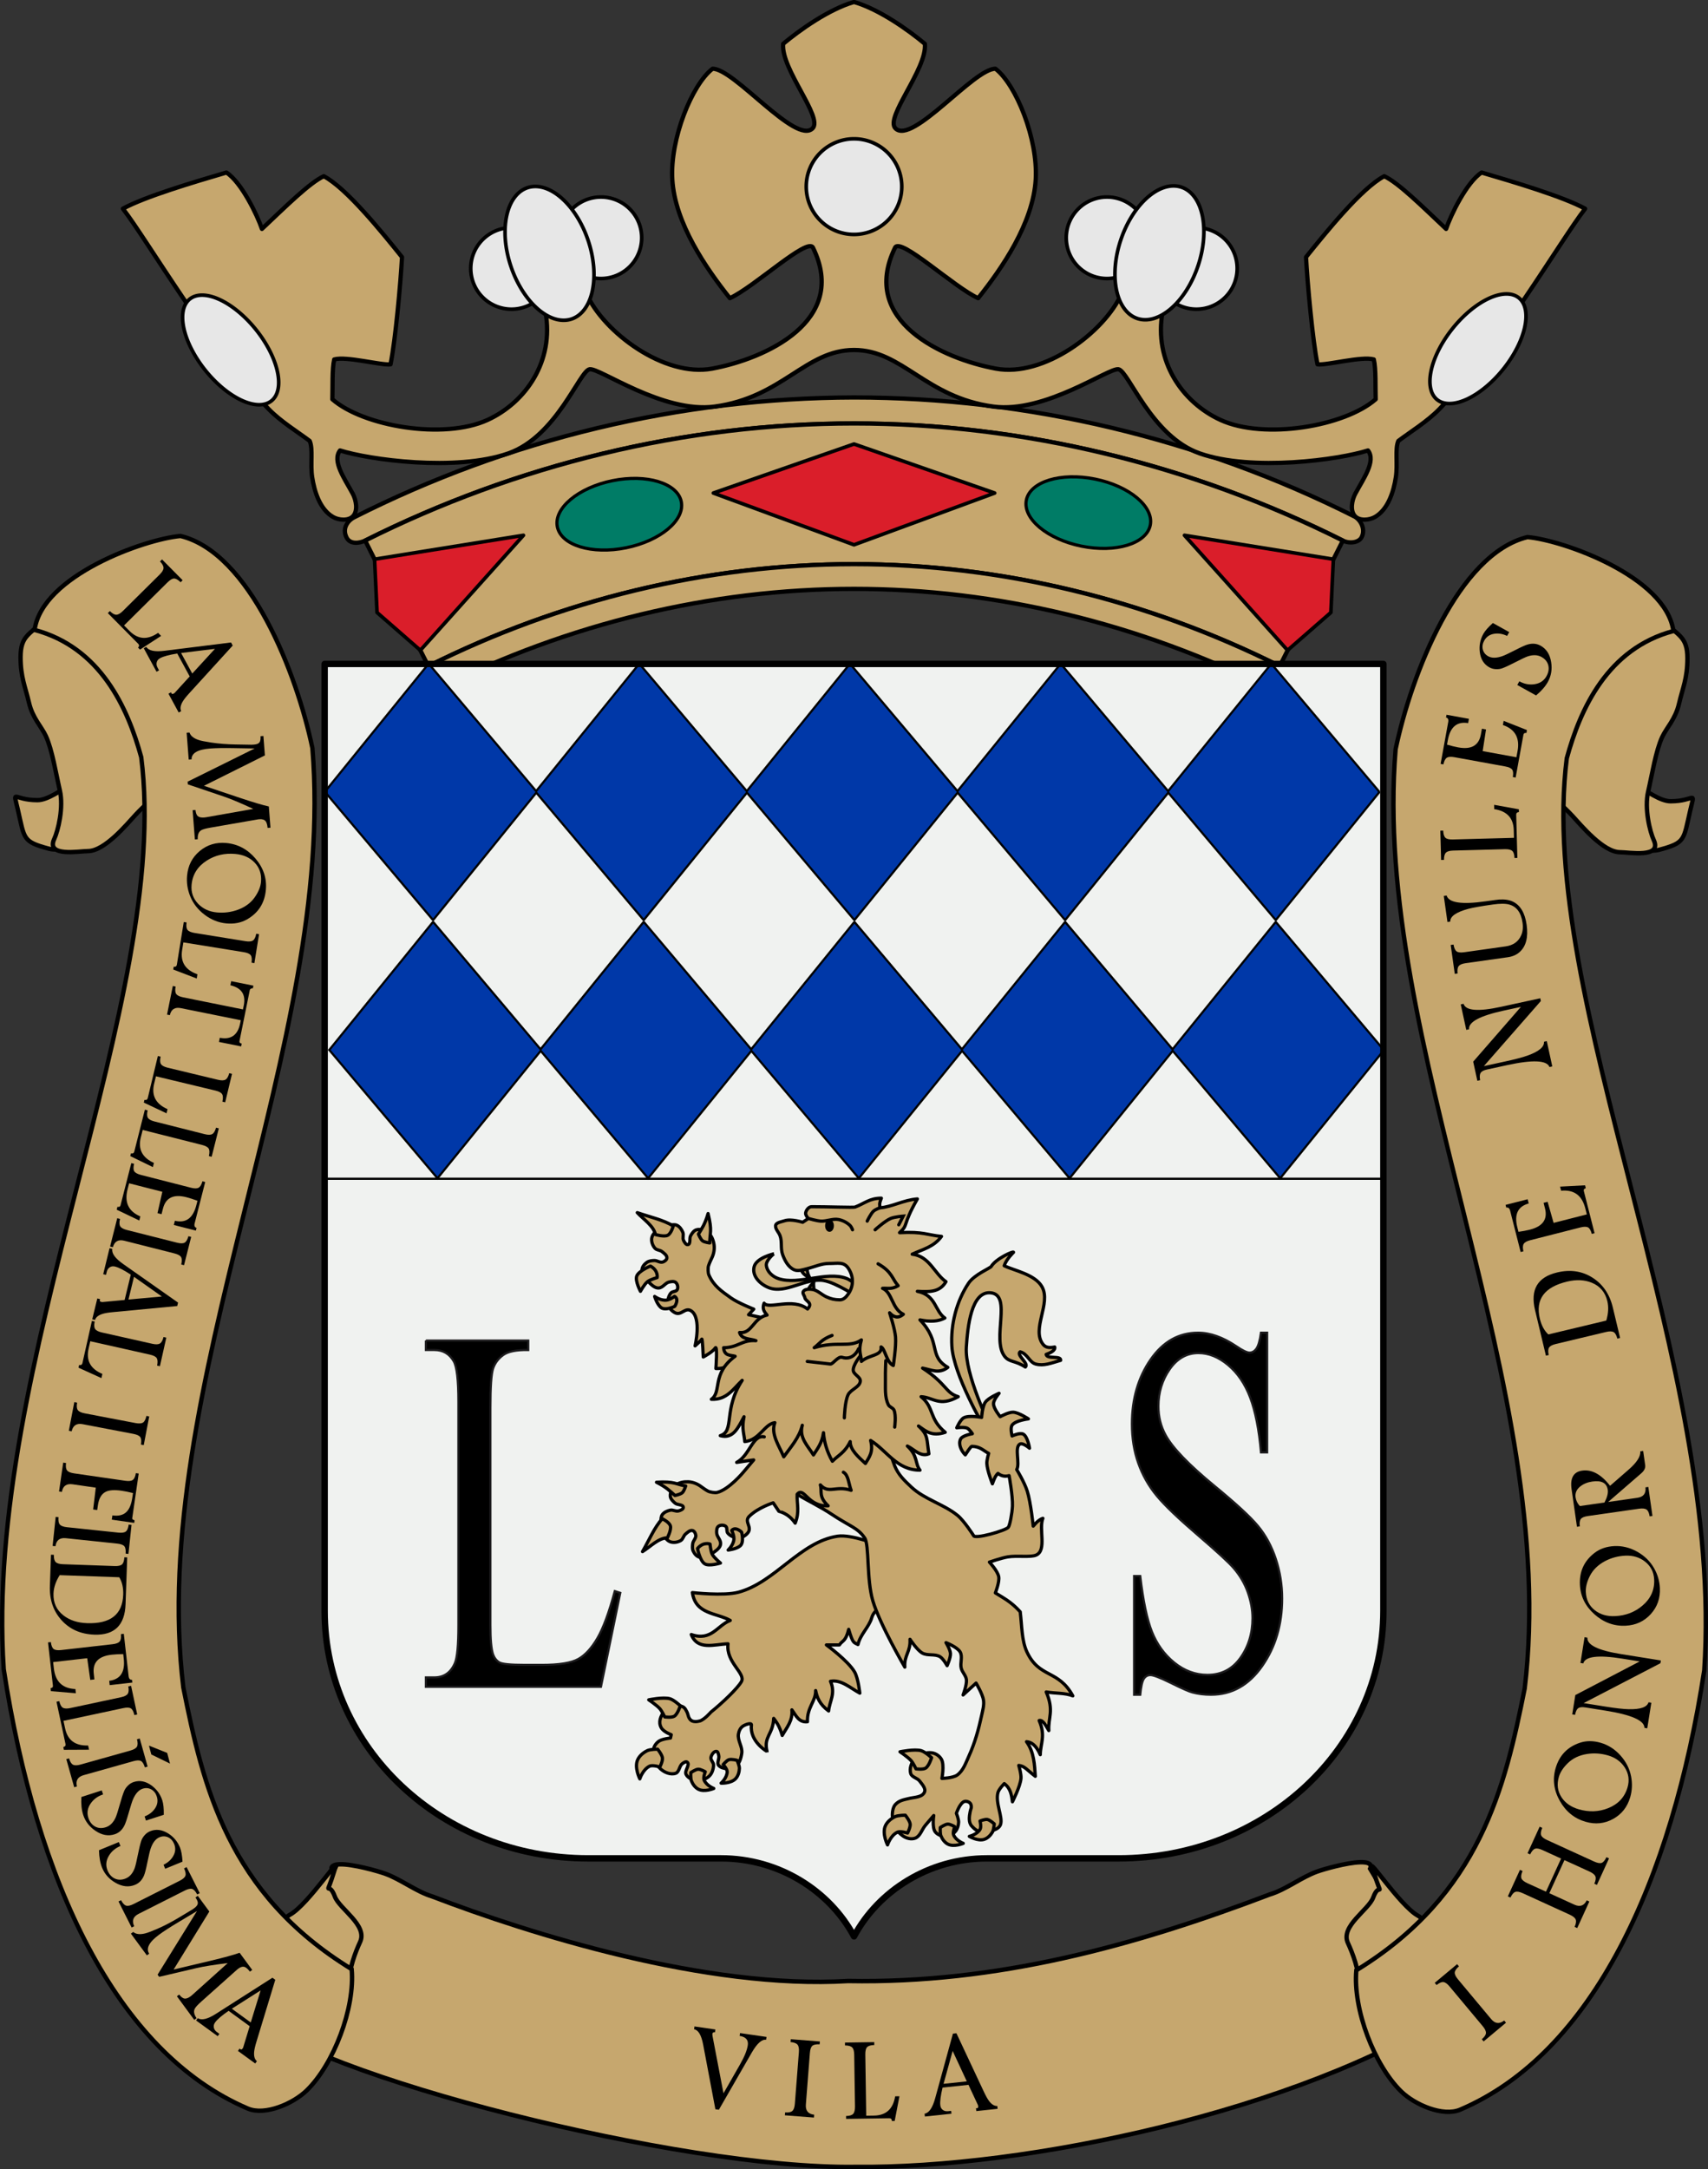 <?xml version="1.0" encoding="UTF-8"?>
<!-- Created with Inkscape (http://www.inkscape.org/) -->
<svg width="801.79" height="1017.7" version="1.0" xmlns="http://www.w3.org/2000/svg" xmlns:cc="http://creativecommons.org/ns#" xmlns:dc="http://purl.org/dc/elements/1.1/" xmlns:rdf="http://www.w3.org/1999/02/22-rdf-syntax-ns#" xmlns:xlink="http://www.w3.org/1999/xlink">
 <rect width="100%" height="100%" fill="#333333" stroke="none"/>
 <g transform="translate(127.46 -131)">
  <path d="m511 1004.7c-6.396 0.199-17.095 3.269-20.291 4.429-7.343 2.663-14.546 8.402-21.982 10.65-63.911 24.305-128.42 41.915-198.06 40.65-66.478 4.029-149.68-22.235-195.23-39.674-7.437-2.248-14.67-7.987-22.013-10.65-3.41-1.237-15.336-4.647-21.49-4.429-2.798 0.099-4.441 0.937-3.505 3.058l-39.66 66.59c29.811 29.52 203.63 73.469 285.15 72.33 80.27 0.905 208.3-26.136 281.45-73.305l-39.63-66.59c0.936-2.121-0.707-2.959-3.505-3.058-0.385-0.013-0.803-0.013-1.23 0z" style="fill-rule:evenodd;fill:#c6a76e;stroke-width:2.094px;stroke:#000"/>
  <path d="m629.12 498.4c2.326-10.04 18.072 8.53 27.662 8.53 11.455 0 11.513-5.63 9.221 4.265-3.245 14.009-2.194 15.163-14.49 18.481-9.054 2.443-15.112-7.03-17.124-11.373-3.021-6.52-9.852-7.537-5.269-19.902z" style="fill-rule:evenodd;fill:#c6a76e;stroke-width:2.049px;stroke:#000"/>
  <path d="m634.38 410c5.814 2.267 14.242 6.841 19.759 12.794 6.085 6.567 10.538 6.785 10.538 17.059 0 9.393-2.253 13.993-3.952 21.324-1.681 7.255-5.841 11.187-7.904 15.638-3.007 6.491-4.713 17.504-6.586 25.589-1.851 7.991 0.837 18.865 2.635 22.746 3.975 8.579-11.664 5.686-15.807 5.686-7.896 0-18.247-12.584-22.393-17.059-9.483-10.234-15.807-11.155-15.807-27.01 0-20.814 9.162-31.024 13.172-48.334 3.7-15.971 13.418-33.082 26.345-28.432z" style="fill-rule:evenodd;fill:#c6a76e;stroke-width:2.049px;stroke:#000"/>
  <path d="m517.15 1008.5c-4.307-9.295 12.463 16.676 21.076 21.324 7.359 3.971 17.124 32.24 17.124 41.226 0 18.135 9.602 14.721-7.904 24.167-16.766 9.047-22.16 9.16-27.662-5.686-3.784-10.21-9.221-15.151-9.221-27.01 0-7.244-3.062-15.138-5.269-19.902-3.656-7.89 9.678-15.449 11.855-21.324 3.189-8.604 4.804 2.76 0-12.794z" style="fill-rule:evenodd;fill:#c6a76e;stroke-width:2.049px;stroke:#000"/>
  <path d="m658.09 427.06c-3.549-25.533-51.741-42.62-68.497-44.07-32.509 7.881-54.575 64.436-61.91 99.512-11.46 137.48 77.532 300.1 60.593 440.69-9.238 46.136-20.825 96.599-79.035 132.21-1.636 18.288 8.438 44.552 21.076 56.864 6.407 6.241 19.634 11.95 27.662 8.53 62.154-26.484 99.377-106.87 114.6-206.13 9.531-143.37-78.904-314.53-64.545-427.9 6.337-23.167 19.127-51.456 50.055-59.707z" style="fill-rule:evenodd;fill:#c6a76e;stroke-width:2.049px;stroke:#000"/>
  <g transform="translate(0,-2)" aria-label="VILA">
   <path d="m232.18 1090q-3.024-0.412-6.731 6.007l-15.452 26.831-1.634-0.238-5.755-30.402q-1.268-6.635-4.252-7.126l0.194-1.33 9.807 1.429-0.194 1.33q-1.084-0.13-1.197 0.646-0.065 0.443 0.111 1.374l5.093 26.599 7.702-13.447q3.187-5.561 3.707-9.135 0.533-3.657-3.836-4.35l0.194-1.33 12.438 1.812z"/>
   <path d="m254.63 1126.5-13.648-1.065 0.105-1.34q2.486 0.166 3.425-0.716 0.967-0.879 1.163-3.391l1.886-24.17q0.196-2.512-0.625-3.503-0.793-0.989-3.273-1.238l0.105-1.34 13.648 1.065-0.105 1.34q-2.516-0.14-3.453 0.713-0.937 0.854-1.133 3.365l-1.886 24.17q-0.335 4.298 3.896 4.769z"/>
   <path d="m294.77 1116.5-2.235 11.596-1.316 0.02q-0.048-1.315-1.223-1.298l-20.266 0.302-0.02-1.344q2.491-0.065 3.344-1.03 0.882-0.965 0.844-3.484l-0.361-24.213q-0.037-2.519-0.947-3.43-0.882-0.939-3.374-0.958l-0.02-1.344 13.744-0.205 0.02 1.344q-2.546 0.094-3.4 1.031-0.854 0.909-0.816 3.484l0.427 28.663 3.639-0.054q8.482-0.126 9.944-9.052z"/>
   <path d="m340.84 1122.4-9.994 1.059-0.142-1.336 0.64-0.068q0.473-0.05 0.376-0.969-0.029-0.278-0.176-0.601l-4.367-9.334-12.166 1.289q-1.349 5.604-1.068 8.249 0.153 1.448 1.164 2.213 1.01 0.766 2.458 0.612l1.476-0.156 0.142 1.336-12.472 1.322-0.142-1.336q3.128-0.5 4.974-7.255l8.331-30.301 1.643-0.174 12.87 27.407q1.349 2.897 2.399 4.306 1.901 2.529 3.914 2.4zm-14.456-12.882-6.636-14.273-4.277 15.43z"/>
  </g>
  <g aria-label="I HONOR DE NULES">
   <path d="m579.51 1080-10.505 8.777-0.862-1.031q1.894-1.619 1.95-2.906 0.077-1.305-1.538-3.238l-15.545-18.604q-1.615-1.933-2.895-2.068-1.258-0.152-3.206 1.402l-0.862-1.031 10.505-8.777 0.862 1.031q-1.898 1.659-1.971 2.924-0.074 1.265 1.542 3.199l15.545 18.604q2.764 3.308 6.119 0.687z"/>
   <path d="m627.87 1002.9-5.688 12.452-1.222-0.558q0.998-2.252 0.505-3.463-0.519-1.222-2.785-2.257l-11.739-5.363-7.096 15.533 11.739 5.362q3.947 1.803 5.817-2.021l1.222 0.558-5.688 12.452-1.222-0.558q1.01-2.278 0.505-3.463-0.494-1.21-2.785-2.257l-22.051-10.074q-2.292-1.047-3.504-0.616-1.201 0.406-2.287 2.648l-1.222-0.558 5.688-12.452 1.222 0.558q-0.984 2.289-0.516 3.488 0.48 1.173 2.771 2.22l8.734 3.99 7.096-15.533-8.734-3.99q-2.292-1.047-3.504-0.616-1.201 0.406-2.287 2.648l-1.222-0.558 5.688-12.452 1.222 0.558q-0.984 2.289-0.516 3.488 0.48 1.173 2.771 2.22l22.051 10.074q2.317 1.059 3.544 0.665 1.212-0.431 2.273-2.686z"/>
   <path d="m623.97 948.67q5.323 1.545 9.289 5.96 3.939 4.408 4.977 9.869 0.948 4.968-0.425 9.7-1.997 6.883-8.033 10.203-6.036 3.321-12.918 1.323-7.851-2.278-12.088-9.775-4.256-7.532-1.986-15.355 2.614-9.007 11.393-11.939 4.521-1.516 9.79 0.014zm3.413 5.917q-4.947-1.436-9.895-0.656-5.414 0.877-8.889 4.212-3.32 3.205-4.288 6.539-1.537 5.296 1.272 9.58 2.675 4.041 8.079 5.609 7.178 2.083 13.73-0.505 7.145-2.824 9.173-9.814 1.459-5.028-1.361-9.373-2.713-4.11-7.822-5.593z"/>
   <path d="m617.71 899.34q-0.338 5.134 15.806 7.713l18.688 2.985-0.208 1.299-36.044 18.708 10.284 1.643q7.16 1.144 10.833 1.22 8.332 0.197 9.335-3.243l1.327 0.212-1.917 11.998-1.327-0.212q0.03-5.155-18.243-8.074l-9.537-1.524q-2.322-0.371-3.325 0.404-1.026 0.743-1.457 3.084l-1.327-0.212 1.448-9.067 30.219-15.783-8.21-1.312q-16.946-2.707-18.275 2.24l-1.327-0.212 1.93-12.081z"/>
   <path d="m630.38 856.38q5.537-0.263 10.719 2.631 5.154 2.894 7.905 7.725 2.506 4.393 2.74 9.315 0.34 7.159-4.295 12.255t-11.794 5.436q-8.165 0.387-14.602-5.333-6.466-5.747-6.852-13.884-0.444-9.368 6.912-14.986 3.786-2.898 9.267-3.158zm5.146 4.492q-5.145 0.244-9.575 2.584-4.838 2.584-7.045 6.864-2.103 4.107-1.939 7.575 0.261 5.509 4.306 8.652 3.84 2.957 9.46 2.69 7.466-0.354 12.827-4.924 5.845-4.986 5.5-12.256-0.248-5.229-4.323-8.427-3.898-3.01-9.211-2.758z"/>
   <path d="m643.89 811.73 0.952 6.651q0.29 2.023-1.875 3.888l-15.499 13.418 13.718-1.964q4.268-0.611 3.795-4.899l1.33-0.19 1.948 13.607-1.33 0.19q-0.381-2.462-1.446-3.187-1.069-0.752-3.563-0.395l-23.999 3.436q-2.494 0.357-3.282 1.375-0.791 0.99-0.494 3.464l-1.33 0.19-2.524-17.625q-1.123-7.843 4.974-8.716 6.79-0.972 13.095 7.118l8.676-7.549q5.834-5.077 5.524-8.625zm-23.876 14.363q-3.298 0.472-5.562 2.239-2.723 2.115-2.283 5.191 0.325 2.272 1.997 4.069l11.556-1.655q1.891-3.58 1.558-5.907-0.698-4.877-7.266-3.937z"/>
   <path d="m603.45 728.01q9.339-2.232 16.672 2.434 7.299 4.645 9.537 14.012l3.41 14.267-1.307 0.312q-0.606-2.417-1.734-3.04-1.134-0.65-3.584-0.064l-23.579 5.636q-2.45 0.586-3.141 1.672-0.697 1.059-0.172 3.495l-1.307 0.312-5.115-21.401q-3.43-14.349 10.32-17.636zm4.763 4.273q-16.064 3.84-12.823 17.399 1.139 4.765 3.984 7.395l27.201-6.502q1.491-4.962 0.502-9.1-1.497-6.262-7.244-8.631-5.111-2.117-11.619-0.562z"/>
   <path d="m604.88 687.73 11.744-0.622 0.346 1.356q-1.187 0.331-0.931 1.335l5.037 19.777-1.302 0.332q-0.649-2.435-1.758-3.048-1.137-0.606-3.605 0.023l-23.466 5.977q-2.442 0.622-3.116 1.718-0.708 1.076-0.147 3.504l-1.302 0.332-4.934-19.37q-0.449-1.763-1.819-1.472l-0.325-1.275 10.363-2.64 0.504 1.98q-7.677 2.071-5.341 11.24l0.525 2.062q3.04-0.428 5.373-1.022 9.034-2.301 7.092-9.924l-0.677-2.659 1.899-0.484 2.807 9.887 15.599-3.973-0.732-2.876q-2.322-9.115-11.342-8.233z"/>
   <path d="m559.57 601.95q1.554 4.905 17.529 1.428l18.492-4.024 0.28 1.286-26.758 30.548 10.176-2.214q7.085-1.542 10.534-2.808 7.832-2.85 7.513-6.42l1.313-0.286 2.583 11.872-1.313 0.286q-1.849-4.812-19.931-0.877l-9.437 2.054q-2.298 0.5-2.949 1.587-0.685 1.066-0.234 3.403l-1.313 0.286-1.952-8.972 22.398-25.703-8.124 1.768q-16.768 3.649-16.205 8.741l-1.313 0.286-2.601-11.954z"/>
   <path d="m551.63 551.16q1.507 5.074 18.056 2.742 5.988-0.844 6.605-0.875 3.924-0.242 6.444 0.986 5.277 2.536 6.449 10.852 1.235 8.76-3.258 12.786-2.153 1.972-5.646 2.464l-19.682 2.774q-2.495 0.352-3.285 1.368-0.821 0.992-0.529 3.467l-1.331 0.188-1.911-13.555 1.331-0.188q0.403 2.459 1.471 3.214 1.036 0.73 3.531 0.379l19.46-2.743q5.322-0.75 7.274-5.153 1.145-2.508 0.66-5.945-1-7.096-6.295-8.555-2.616-0.706-7.605-2e-3 -8.15 1.149-11.422 2.006-8.774 2.339-8.595 6.018l-1.331 0.188-1.723-12.225z"/>
   <path d="m573.92 508.6 11.622 2.098 0.035 1.315q-1.315 0.063-1.283 1.238l0.542 20.261-1.343 0.036q-0.095-2.49-1.069-3.332-0.975-0.87-3.494-0.803l-24.207 0.648q-2.519 0.067-3.418 0.988-0.928 0.893-0.918 3.385l-1.343 0.036-0.368-13.741 1.343-0.036q0.124 2.545 1.071 3.388 0.919 0.844 3.493 0.775l28.656-0.767-0.097-3.638q-0.227-8.479-9.169-9.836z"/>
   <path d="m578.4 469.2 10.937 4.322-0.25 1.377q-1.217-0.193-1.402 0.826l-3.651 20.079-1.322-0.24q0.423-2.484-0.33-3.503-0.781-1.024-3.288-1.48l-23.825-4.332q-2.479-0.451-3.548 0.265-1.092 0.684-1.593 3.125l-1.322-0.24 3.576-19.666q0.326-1.79-1.042-2.096l0.235-1.294 10.522 1.913-0.366 2.011q-7.842-1.312-9.535 7.997l-0.381 2.093q2.942 0.876 5.311 1.307 9.172 1.668 10.579-6.072l0.491-2.699 1.928 0.351-1.563 10.158 15.837 2.88 0.531-2.92q1.683-9.255-6.886-12.207z"/>
   <path d="m595.74 433.93q4.111 2.285 4.962 7.724 0.806 5.061-1.548 9.293-1.782 3.205-5.541 6.336l-8.808-4.897 0.966-1.737q3.376 1.877 6.982 1.384 3.946-0.529 5.769-3.807 1.442-2.594 0.837-5.076-0.63-2.496-3.199-3.925-2.667-1.483-6.365-0.304-1.488 0.486-6.027 2.831-3.821 1.975-5.961 2.771-1.452 0.538-3.239 0.409-1.55-0.093-2.896-0.841-3.841-2.136-4.473-7.164-0.553-4.536 1.664-8.524 1.211-2.178 4.472-5.105l7.683 4.272-0.993 1.786q-3.007-1.448-5.933-1.024-3.266 0.458-4.817 3.248-1.129 2.031-0.668 4.081 0.521 2.116 2.528 3.231 2.496 1.388 6.618-0.036 1.539-0.522 6.244-2.934 4.128-2.125 5.752-2.567 3.299-0.921 5.99 0.576z"/>
  </g>
  <g transform="translate(-127.46 131)">
   <g transform="translate(127.46 -131)">
    <path d="m-82.241 497.88c-2.326-10.04-18.072 8.53-27.662 8.53-11.455 0-11.513-5.63-9.221 4.265 3.245 14.009 2.194 15.163 14.49 18.481 9.054 2.443 15.112-7.03 17.124-11.373 3.021-6.52 9.852-7.537 5.269-19.902z" style="fill-rule:evenodd;fill:#c6a76e;stroke-width:2.049px;stroke:#000"/>
    <path d="m-87.51 409.48c-5.814 2.267-14.242 6.841-19.759 12.794-6.085 6.567-10.538 6.785-10.538 17.059 0 9.393 2.253 13.993 3.952 21.324 1.681 7.255 5.842 11.187 7.903 15.638 3.007 6.491 4.713 17.504 6.586 25.589 1.851 7.991-0.837 18.865-2.635 22.746-3.975 8.579 11.664 5.686 15.807 5.686 7.896 0 18.247-12.584 22.393-17.059 9.483-10.234 15.807-11.155 15.807-27.01 0-20.814-9.162-31.024-13.172-48.334-3.7-15.971-13.418-33.082-26.345-28.432z" style="fill-rule:evenodd;fill:#c6a76e;stroke-width:2.049px;stroke:#000"/>
    <path d="m29.725 1008c4.307-9.295-12.463 16.676-21.076 21.324-7.359 3.971-17.124 32.24-17.124 41.226 0 18.135-9.602 14.721 7.903 24.167 16.766 9.047 22.16 9.16 27.662-5.686 3.784-10.21 9.221-15.151 9.221-27.01 0-7.244 3.062-15.138 5.269-19.902 3.656-7.89-9.678-15.449-11.855-21.324-3.189-8.604-4.804 2.76 0-12.794z" style="fill-rule:evenodd;fill:#c6a76e;stroke-width:2.049px;stroke:#000"/>
    <path d="m-111.22 426.54c3.549-25.533 51.741-42.62 68.497-44.07 32.509 7.881 54.575 64.436 61.91 99.512 11.46 137.48-77.532 300.1-60.593 440.69 9.238 46.136 20.825 96.599 79.035 132.21 1.636 18.288-8.438 44.552-21.076 56.864-6.407 6.241-19.635 11.95-27.662 8.53-62.154-26.484-99.377-106.87-114.6-206.13-9.531-143.37 78.904-314.53 64.545-427.9-6.337-23.167-19.127-51.456-50.055-59.707z" style="fill-rule:evenodd;fill:#c6a76e;stroke-width:2.049px;stroke:#000"/>
   </g>
   <path d="m119.81 968.13-8.128-5.911 0.79-1.087 0.521 0.379q0.385 0.28 0.928-0.467 0.165-0.226 0.272-0.564l3.013-9.855-9.894-7.195q-4.756 3.256-6.32 5.407-0.856 1.177-0.619 2.423t1.414 2.101l1.2 0.873-0.79 1.087-10.143-7.376 0.79-1.087q2.657 1.725 8.554-2.053l26.488-16.91 1.336 0.971-8.811 28.968q-0.94 3.054-1.105 4.804-0.284 3.151 1.297 4.404zm-2.099-19.248 4.638-15.042-13.514 8.588z"/>
   <path d="m75.634 298.35-9.909 6.425-0.926-0.935q0.915-0.946 0.088-1.781l-14.262-14.401 0.955-0.946q1.773 1.751 3.06 1.698 1.307-0.033 3.097-1.806l17.206-17.04q1.79-1.773 1.816-3.059 0.066-1.286-1.648-3.096l0.955-0.946 9.672 9.767-0.955 0.946q-1.832-1.771-3.099-1.737-1.247 0.014-3.077 1.826l-20.368 20.172 2.561 2.586q5.969 6.027 13.417 0.896z"/>
   <path d="m83.881 334.29-4.801-8.829 1.181-0.642 0.308 0.566q0.227 0.418 1.039-0.023 0.246-0.134 0.488-0.393l6.954-7.606-5.845-10.747q-5.694 0.898-8.03 2.168-1.279 0.695-1.6 1.922t0.374 2.505l0.709 1.303-1.181 0.642-5.992-11.018 1.181-0.642q1.659 2.699 8.606 1.821l31.184-3.893 0.789 1.451-20.4 22.375q-2.161 2.354-3.061 3.864-1.61 2.724-0.721 4.535zm6.373-18.284 10.649-11.591-15.892 1.951z"/>
   <path d="m91.48 393.85-1.06-13.733 1.34-0.103q0.224 2.173 1.124 2.918 0.902 0.773 3.051 0.607 0.391-0.03 0.945-0.129l22.022-3.89q-8.854-4.118-13.784-5.787l-16.953-5.739-0.097-1.256 31.481-15.571-10.094-0.175q-6.832-0.118-10.796 0.188-8.82 0.681-8.731 5.11l-1.34 0.103-0.974-12.616 1.34-0.103q0.744 2.357 4.372 3.537 1.557 0.526 5.875 1.175 5.312 0.797 11.356 0.892l7.478 0.125q0.309 4e-3 1.147-0.06 2.01-0.155 2.641-1.074 0.584-0.803 0.48-2.873l1.34-0.103 0.705 9.127-28.606 14.254 16.747 5.614q9.482 3.171 13.708 4.08l0.769 9.964-1.34 0.103q-0.23-2.256-0.916-3.13-0.872-1.112-2.993-0.948-0.335 0.026-0.64 0.077l-22.11 3.841q-3.603 0.615-4.616 1.311-1.683 1.113-1.532 4.162z"/>
   <path d="m106.29 433.24q-5.521-0.498-10.257-4.074-4.709-3.573-6.773-8.735-1.881-4.695-1.438-9.602 0.644-7.138 5.934-11.551 5.289-4.413 12.427-3.769 8.141 0.735 13.734 7.283 5.618 6.579 4.886 14.692-0.843 9.34-8.9 13.897-4.147 2.352-9.612 1.859zm-4.482-5.155q5.13 0.463 9.838-1.248 5.146-1.897 7.919-5.834 2.646-3.781 2.958-7.238 0.496-5.493-3.08-9.16-3.398-3.455-9.003-3.961-7.444-0.672-13.38 3.121-6.473 4.138-7.128 11.387-0.471 5.214 3.128 8.94 3.449 3.516 8.747 3.994z"/>
   <path d="m92.356 459.09-11.029-4.223 0.21-1.299q1.303 0.182 1.491-0.978l3.237-20.008 1.327 0.215q-0.37 2.464 0.431 3.473 0.797 1.036 3.284 1.439l23.905 3.867q2.487 0.402 3.542-0.334 1.078-0.705 1.531-3.155l1.327 0.215-2.195 13.569-1.327-0.215q0.352-2.524-0.422-3.528-0.746-1-3.288-1.411l-28.299-4.578-0.581 3.593q-1.355 8.374 7.178 11.371z"/>
   <path d="m102.78 488.85 0.393-1.948q7.892 1.508 9.56-6.752l0.299-1.482-28.099-5.674q-4.253-0.859-5.205 3.29l-1.317-0.266 2.71-13.419 1.317 0.266q-0.466 2.448 0.295 3.487 0.756 1.067 3.225 1.565l28.099 5.674 0.382-1.893q1.535-7.601-6.291-9.438l0.388-1.921 10.428 2.106-0.244 1.207q-1.307 0.107-1.451 0.821l-4.843 23.983q-0.188 0.933 1.046 1.182l-0.266 1.317z"/>
   <path d="m78.183 522.34-10.68-5.041 0.307-1.279q1.286 0.28 1.56-0.863l4.733-19.708 1.307 0.314q-0.555 2.429 0.168 3.495 0.716 1.093 3.166 1.682l23.546 5.655q2.45 0.588 3.557-0.067 1.128-0.622 1.764-3.031l1.307 0.314-3.21 13.365-1.307-0.314q0.54-2.49-0.155-3.55-0.668-1.053-3.173-1.655l-27.874-6.694-0.85 3.539q-1.981 8.248 6.303 11.878z"/>
   <path d="m71.77 547.57-10.62-5.166 0.322-1.276q1.282 0.295 1.571-0.845l4.964-19.651 1.303 0.329q-0.583 2.422 0.127 3.497 0.703 1.102 3.146 1.719l23.478 5.931q2.443 0.617 3.558-0.025 1.135-0.608 1.8-3.01l1.303 0.329-3.366 13.327-1.303-0.329q0.57-2.484-0.113-3.551-0.656-1.061-3.153-1.692l-27.794-7.021-0.891 3.529q-2.078 8.224 6.163 11.952z"/>
   <path d="m65.392 572.63-10.606-5.081 0.347-1.356q1.2 0.278 1.457-0.726l5.055-19.772 1.302 0.333q-0.597 2.448 0.083 3.518 0.707 1.077 3.175 1.708l23.461 5.998q2.441 0.624 3.558-0.015 1.137-0.605 1.808-3.005l1.302 0.333-4.951 19.365q-0.451 1.763 0.892 2.164l-0.326 1.275-10.361-2.649 0.506-1.98q7.731 1.861 10.074-7.307l0.527-2.061q-2.873-1.081-5.206-1.678-9.032-2.309-10.98 5.312l-0.68 2.658-1.899-0.485 2.274-10.023-15.595-3.987-0.735 2.875q-2.33 9.113 6.01 12.661z"/>
   <path d="m51.681 584.82 3.354-13.272 1.303 0.329q-0.583 2.422 0.127 3.497 0.703 1.102 3.146 1.719l23.504 5.941q2.443 0.617 3.558-0.025 1.108-0.615 1.773-3.017l1.303 0.329-3.354 13.272-1.303-0.329q0.563-2.456-0.12-3.524-0.683-1.068-3.126-1.685l-23.504-5.941q-4.18-1.056-5.358 3.035z"/>
   <path d="m43.302 618.97 2.376-9.765 1.306 0.318-0.152 0.626q-0.113 0.462 0.785 0.681 0.272 0.066 0.625 0.037l10.26-0.961 2.892-11.887q-4.82-3.161-7.404-3.789-1.415-0.344-2.476 0.348t-1.406 2.107l-0.351 1.442-1.306-0.318 2.965-12.186 1.306 0.318q-0.585 3.113 5.151 7.131l25.712 18.068-0.39 1.605-30.142 2.866q-3.183 0.292-4.863 0.805-3.022 0.936-3.58 2.874zm17.004-9.26 15.676-1.43-13.081-9.233z"/>
   <path d="m47.618 646.57-10.754-4.882 0.288-1.284q1.29 0.261 1.548-0.886l4.44-19.776 1.311 0.294q-0.518 2.437 0.22 3.492 0.732 1.083 3.191 1.635l23.627 5.304q2.458 0.552 3.556-0.12 1.119-0.638 1.719-3.057l1.311 0.294-3.011 13.412-1.311-0.294q0.503-2.498-0.208-3.547-0.684-1.043-3.197-1.607l-27.97-6.279-0.797 3.551q-1.858 8.276 6.479 11.783z"/>
   <path d="m32.311 671.28 2.57-13.446 1.32 0.252q-0.44 2.453 0.332 3.484 0.767 1.059 3.241 1.532l23.813 4.551q2.475 0.473 3.55-0.234 1.07-0.679 1.593-3.116l1.32 0.252-2.57 13.446-1.32-0.252q0.418-2.485-0.327-3.511t-3.219-1.499l-23.813-4.551q-4.235-0.809-5.171 3.344z"/>
   <path d="m52.476 712.97 0.289-1.995q4.405 0.638 6.698-1.718 1.991-2.031 2.661-6.658l0.305-2.106q-2.976-0.742-5.386-1.091-5.015-0.726-7.46 0.533-2.933 1.499-3.618 6.237l-0.333 2.3-1.912-0.277 1.254-10.228-10.916-1.58q-4.267-0.618-5.015 3.574l-1.33-0.192 1.961-13.548 1.33 0.192q-0.329 2.47 0.489 3.465 0.814 1.023 3.307 1.384l23.994 3.473q2.494 0.361 3.536-0.393 1.039-0.727 1.451-3.184l1.33 0.192-3.035 20.974q-0.092 0.637 1.107 0.952l-0.176 1.219z"/>
   <path d="m24.7 725.3 1.432-13.614 1.336 0.141q-0.233 2.481 0.623 3.443 0.853 0.991 3.359 1.254l24.11 2.537q2.506 0.264 3.518-0.531 1.01-0.766 1.326-3.238l1.336 0.141-1.432 13.614-1.336-0.141q0.208-2.512-0.62-3.471t-3.334-1.223l-24.11-2.537q-4.287-0.451-4.872 3.766z"/>
   <path d="m44.292 766.93q-9.596-0.339-15.419-6.792-5.796-6.423-5.455-16.048l0.518-14.66 1.343 0.048q-0.06 2.491 0.861 3.392 0.92 0.929 3.438 1.018l24.228 0.856q2.518 0.089 3.473-0.774 0.954-0.835 1.098-3.323l1.343 0.047-0.777 21.99q-0.521 14.744-14.65 14.245zm-3.451-5.388q16.507 0.583 16.999-13.349 0.173-4.896-1.867-8.19l-27.949-0.988q-2.76 4.384-2.91 8.637-0.227 6.435 4.68 10.25 4.362 3.404 11.048 3.64z"/>
   <path d="m35.617 794.42-11.719-0.979-0.158-1.391q1.221-0.167 1.104-1.196l-2.304-20.278 1.335-0.152q0.312 2.5 1.328 3.258 1.044 0.755 3.575 0.467l24.061-2.734q2.503-0.284 3.32-1.279 0.848-0.97 0.622-3.452l1.335-0.152 2.257 19.86q0.205 1.808 1.603 1.706l0.149 1.307-10.626 1.208-0.231-2.031q7.887-1.009 6.819-10.411l-0.24-2.114q-3.07 0.011-5.462 0.283-9.263 1.053-8.374 8.869l0.31 2.726-1.947 0.221-1.438-10.177-15.994 1.818 0.335 2.949q1.062 9.346 10.118 9.697z"/>
   <path d="m41.796 820.91-11.81 0.057-0.274-1.287q1.281-0.302 1.036-1.452l-4.227-19.823 1.314-0.28q0.547 2.431 1.659 3.081 1.118 0.678 3.582 0.152l23.683-5.05q2.464-0.525 3.181-1.594 0.75-1.047 0.285-3.496l1.314-0.28 2.867 13.443-1.314 0.28q-0.586-2.48-1.671-3.136-1.057-0.662-3.576-0.125l-28.036 5.978 0.759 3.559q1.769 8.296 10.808 8z"/>
   <path d="m78.481 822.42 1.325 5.007-8.778-4.279-1.096-4.141z"/>
   <path d="m53.827 860.59q-4.475 1.448-9.034-1.637-4.251-2.861-5.742-7.469-1.129-3.489-0.857-8.374l9.588-3.104 0.612 1.891q-3.675 1.19-5.773 4.164-2.304 3.247-1.148 6.816 0.914 2.823 3.143 4.073 2.256 1.241 5.052 0.336 2.903-0.94 4.563-4.449 0.659-1.42 2.038-6.339 1.16-4.142 2.038-6.25 0.597-1.429 1.909-2.648 1.125-1.07 2.59-1.544 4.182-1.353 8.29 1.613 3.695 2.688 5.1 7.029 0.767 2.37 0.685 6.752l-8.363 2.707-0.629-1.944q3.109-1.212 4.795-3.641 1.891-2.701 0.909-5.738-0.716-2.211-2.53-3.271-1.903-1.061-4.087-0.354-2.717 0.879-4.487 4.865-0.668 1.482-2.111 6.568-1.261 4.469-2.044 5.958-1.576 3.041-4.505 3.989z"/>
   <path d="m63.388 884.31q-4.351 1.786-9.132-0.943-4.457-2.529-6.296-7.009-1.392-3.393-1.493-8.284l9.324-3.826 0.755 1.839q-3.574 1.467-5.439 4.592-2.049 3.413-0.625 6.883 1.127 2.745 3.444 3.822 2.344 1.066 5.063-0.05 2.823-1.158 4.21-4.784 0.548-1.466 1.549-6.476 0.841-4.218 1.555-6.387 0.486-1.47 1.701-2.786 1.04-1.153 2.464-1.738 4.066-1.669 8.389 0.975 3.889 2.398 5.622 6.62 0.946 2.305 1.198 6.68l-8.132 3.337-0.776-1.891q3.008-1.446 4.503-3.996 1.68-2.838 0.468-5.79-0.882-2.15-2.772-3.068-1.978-0.913-4.102-0.042-2.642 1.084-4.102 5.194-0.553 1.528-1.604 6.71-0.916 4.552-1.583 6.097-1.339 3.152-4.188 4.321z"/>
   <path d="m61.801 904.34-6.167-12.222 1.2-0.605q1.147 2.212 2.388 2.558 1.253 0.371 3.503-0.764l21.645-10.921q2.249-1.135 2.671-2.351 0.434-1.191-0.638-3.441l1.2-0.605 6.167 12.222-1.2 0.605q-1.185-2.224-2.401-2.583t-3.465 0.776l-21.645 10.921q-3.849 1.942-2.057 5.804z"/>
   <path d="m91.193 947.68-8.156-11.099 1.083-0.796q1.338 1.726 2.496 1.883 1.174 0.179 2.911-1.097 0.316-0.232 0.734-0.609l16.641-14.939q-9.693 1.182-14.76 2.37l-17.426 4.085-0.746-1.015 18.5-29.854-8.662 5.184q-5.863 3.51-9.066 5.863-7.129 5.238-4.712 8.952l-1.083 0.796-7.493-10.197 1.083-0.796q1.877 1.609 5.581 0.693 1.599-0.376 5.609-2.107 4.931-2.13 10.113-5.243l6.415-3.846q0.265-0.16 0.941-0.657 1.624-1.194 1.674-2.307 0.071-0.99-1.11-2.693l1.083-0.796 5.421 7.377-16.756 27.216 17.185-4.082q9.726-2.318 13.794-3.779l5.918 8.053-1.083 0.796q-1.388-1.794-2.431-2.174-1.328-0.483-3.042 0.776-0.271 0.199-0.502 0.404l-16.742 14.943q-2.734 2.426-3.226 3.552-0.841 1.834 0.898 4.343z"/>
   <path d="m34.828 838.52-3.703-13.179 1.294-0.364q0.701 2.391 1.852 2.969 1.159 0.605 3.584-0.077l23.34-6.559q2.426-0.682 3.073-1.794 0.655-1.085 0.034-3.499l1.294-0.364 3.703 13.179-1.294 0.364q-0.736-2.41-1.86-2.996t-3.55 0.096l-23.34 6.559q-4.15 1.166-3.134 5.301z"/>
  </g>
 </g>
 <g transform="translate(71.027 -54.36)">
  <g transform="translate(-1088.1)">
   <path transform="translate(-71.027 54.36)" d="m1489 186.48c-81.626 0.203-162.07 19.506-234.9 56.363-2.197 1.173-5.704 4.713-3.288 9.389 1.736 3.361 6.142 2.631 8.712 1.389 70.97-35.553 150.08-54.957 229.48-54.957 79.4-2e-4 158.51 19.402 229.48 54.955 3.05 1.563 7.505 1.02 8.817-1.599 2.024-4.037-0.778-8.248-3.183-9.599-72.93-36.744-153.45-55.902-235.11-55.941z" style="fill:#c6a76e;stroke-linecap:round;stroke-linejoin:round;stroke-width:2;stroke:#000"/>
   <path transform="translate(-71.027 54.36)" d="m1489 198.67c-79.4 9e-5 -158.51 19.404-229.48 54.957l29.648 58.91c61.8-30.959 130.69-47.855 199.83-47.855 69.141-1.7e-4 138.03 16.896 199.83 47.855l29.648-58.912c-70.969-35.553-150.08-54.955-229.48-54.955z" style="fill:#c6a76e;stroke-linecap:round;stroke-linejoin:round;stroke-width:2;stroke:#000"/>
   <path transform="translate(-71.027 54.36)" d="m1489 264.68c-69.141 7e-5 -138.03 16.896-199.83 47.855-2.313 1.402-5.727 5.606-3.394 9.178 2.024 3.099 5.886 2.743 8.605 1.178 60.189-30.153 127.28-46.609 194.62-46.609 67.338-1.7e-4 134.43 16.455 194.62 46.607 1.954 0.91 6.452 2.037 8.604-1.177 2.152-3.212-0.891-7.493-3.396-9.177-61.8-30.959-130.69-47.856-199.83-47.855z" style="fill:#c6a76e;stroke-linecap:round;stroke-linejoin:round;stroke-width:2;stroke:#000"/>
   <path transform="translate(-71.027 54.36)" d="m1489 208.32-66.039 23 66.039 24.285c6e-4 -2e-3 0-4e-3 0-6e-3v6e-3l66.037-24.285z" style="fill:#da1e2a;stroke-linecap:round;stroke-linejoin:round;stroke-width:1.7;stroke:#000"/>
   <path d="m1192.9 316.74 69.899-11.229-48.395 53.957-20.322-17.729z" style="fill:#da1e2a;stroke-linecap:round;stroke-linejoin:round;stroke-width:1.7;stroke:#000"/>
   <ellipse transform="rotate(-11.448)" cx="1223.1" cy="549.31" rx="29.683" ry="16.061" style="fill:#007c66;stroke-linecap:round;stroke-linejoin:round;stroke-width:1.5;stroke:#000"/>
   <path d="m1643 316.74-69.899-11.229 48.395 53.957 20.322-17.729z" style="fill:#da1e2a;stroke-linecap:round;stroke-linejoin:round;stroke-width:1.7;stroke:#000"/>
   <ellipse transform="matrix(-.98 -.198 -.198 .98 0 0)" cx="-1556.4" cy="-13.57" rx="29.683" ry="16.061" style="fill:#007c66;stroke-linecap:round;stroke-linejoin:round;stroke-width:1.5;stroke:#000"/>
   <path transform="translate(-71.027 54.36)" d="m1489 0.924c-11.903 3.446-25.692 13.312-33.262 19.641-1.16 11.725 18.956 34.582 13.801 39.678-7.922 7.83-36.956-28.228-46.951-27.988-9.69 7.462-19.976 33.001-18.891 51.854 1.187 20.626 15.968 41.925 27.025 55.779 11.366-5.156 36.53-28.777 39.02-23.691 16.864 34.45-22.396 52.132-47.357 56.756-22.481 4.164-50.905-17.09-58.941-35.078-1.442-3.227-7.01-3.459-10.35-2.301-4.441 1.54-9.743 6.299-8.914 10.926 4.104 22.916-9.224 42.309-27.287 50.555-20.58 9.394-58.257 2.951-72.77-9.727 0.183-6.136-0.18-13.982 0.863-18.688 5.705-1.636 22.133 2.85 26.438 2.299 2.322-11.266 4.781-38.718 5.393-50.314-9.347-11.594-26.097-32.405-36.719-37.953-6.599 3.028-17.691 14.04-29.039 24.727-2.172-6.452-9.682-21.996-16.676-26.451-15.382 4.506-38.392 11.363-48.592 16.963 11.209 14.43 41.447 66.191 68.43 94.02 5.658 5.836 13.817 10.826 19.264 14.951 1.647 3.783 0.222 10.898 1.15 16.963 1.063 6.949 3.7 15.151 9.775 18.689 2.7 1.572 7.208 1.94 9.367-0.318 2.446-2.559 1.542-7.546-0.117-10.621-3.83-7.1-9.779-15.237-5.947-20.262 13.43 4.294 54.264 10.05 79 1.391 22.745-7.962 33.429-38.729 38.168-39.482 4.665-0.742 34.364 20.764 58.652 17.523 31.895-4.256 42.676-26.561 65.467-26.561s33.572 22.305 65.467 26.561c24.288 3.241 53.987-18.265 58.652-17.523 4.739 0.754 15.423 31.52 38.168 39.482 24.736 8.659 65.57 2.904 79-1.391 3.832 5.025-2.117 13.162-5.947 20.262-1.659 3.075-2.564 8.062-0.117 10.621 2.159 2.258 6.668 1.891 9.367 0.318 6.075-3.538 8.712-11.74 9.775-18.689 0.928-6.065-0.497-13.18 1.15-16.963 5.447-4.125 13.605-9.116 19.264-14.951 26.983-27.828 57.221-79.589 68.43-94.02-10.2-5.599-33.21-12.457-48.592-16.963-6.993 4.455-14.504 19.999-16.676 26.451-11.348-10.687-22.44-21.698-29.039-24.727-10.621 5.548-27.372 26.359-36.719 37.953 0.611 11.597 3.073 39.048 5.394 50.314 4.305 0.551 20.731-3.935 26.436-2.299 1.043 4.705 0.681 12.552 0.863 18.688-14.513 12.678-52.19 19.121-72.77 9.727-18.064-8.245-31.391-27.638-27.287-50.555 0.829-4.627-4.473-9.385-8.914-10.926-3.339-1.158-8.908-0.926-10.35 2.301-8.036 17.988-36.461 39.242-58.941 35.078-24.961-4.623-64.221-22.306-47.357-56.756 2.49-5.086 27.653 18.535 39.02 23.691 11.057-13.854 25.838-35.153 27.025-55.779 1.085-18.852-9.201-44.391-18.891-51.854-9.995-0.24-39.03 35.819-46.951 27.988-5.155-5.096 14.96-27.953 13.801-39.678-7.57-6.329-21.359-16.195-33.262-19.641z" style="fill:#c6a76e;stroke-linecap:round;stroke-linejoin:round;stroke-width:2;stroke:#000"/>
   <path d="m1276.3 180.3a19.12 19.12 0 0 1-19.12 19.12 19.12 19.12 0 0 1-19.12-19.12 19.12 19.12 0 0 1 19.12-19.12 19.12 19.12 0 0 1 19.12 19.12z" style="fill:#e7e7e7;stroke-linecap:round;stroke-linejoin:round;stroke-width:1.7;stroke:#000"/>
   <path d="m1318.3 165.92a19.12 19.12 0 0 1-19.12 19.12 19.12 19.12 0 0 1-19.12-19.12 19.12 19.12 0 0 1 19.12-19.12 19.12 19.12 0 0 1 19.12 19.12z" style="fill:#e7e7e7;stroke-linecap:round;stroke-linejoin:round;stroke-width:1.7;stroke:#000"/>
   <path transform="rotate(-18.61)" d="m1172.2 571.07a19.12 32.49 0 0 1-19.12 32.49 19.12 32.49 0 0 1-19.12-32.49 19.12 32.49 0 0 1 19.12-32.49 19.12 32.49 0 0 1 19.12 32.49z" style="fill:#e7e7e7;stroke-linecap:round;stroke-linejoin:round;stroke-width:1.7;stroke:#000"/>
   <path transform="rotate(-38.769)" d="m755.79 875.06a15.239 30.621 0 0 1-15.239 30.621 15.239 30.621 0 0 1-15.239-30.621 15.239 30.621 0 0 1 15.239-30.621 15.239 30.621 0 0 1 15.239 30.621z" style="fill:#e7e7e7;stroke-linecap:round;stroke-linejoin:round;stroke-width:1.7;stroke:#000"/>
   <path transform="scale(-1,1)" d="m-1559.6 180.3a19.12 19.12 0 0 1-19.12 19.12 19.12 19.12 0 0 1-19.12-19.12 19.12 19.12 0 0 1 19.12-19.12 19.12 19.12 0 0 1 19.12 19.12z" style="fill:#e7e7e7;stroke-linecap:round;stroke-linejoin:round;stroke-width:1.7;stroke:#000"/>
   <path transform="scale(-1,1)" d="m-1517.6 165.92a19.12 19.12 0 0 1-19.12 19.12 19.12 19.12 0 0 1-19.12-19.12 19.12 19.12 0 0 1 19.12-19.12 19.12 19.12 0 0 1 19.12 19.12z" style="fill:#e7e7e7;stroke-linecap:round;stroke-linejoin:round;stroke-width:1.7;stroke:#000"/>
   <path transform="matrix(-.948 -.319 -.319 .948 0 0)" d="m-1515.5-333.92a19.12 32.49 0 0 1-19.12 32.49 19.12 32.49 0 0 1-19.12-32.49 19.12 32.49 0 0 1 19.12-32.49 19.12 32.49 0 0 1 19.12 32.49z" style="fill:#e7e7e7;stroke-linecap:round;stroke-linejoin:round;stroke-width:1.7;stroke:#000"/>
   <path transform="matrix(-.78 -.626 -.626 .78 0 0)" d="m-1455.3-900.73a15.239 30.621 0 0 1-15.239 30.621 15.239 30.621 0 0 1-15.238-30.621 15.239 30.621 0 0 1 15.238-30.621 15.239 30.621 0 0 1 15.239 30.621z" style="fill:#e7e7e7;stroke-linecap:round;stroke-linejoin:round;stroke-width:1.7;stroke:#000"/>
   <path d="m1440.4 141.92a22.427 22.427 0 0 1-22.427 22.427 22.427 22.427 0 0 1-22.426-22.427 22.427 22.427 0 0 1 22.426-22.427 22.427 22.427 0 0 1 22.427 22.427z" style="fill:#e7e7e7;stroke-linecap:round;stroke-linejoin:round;stroke-width:1.7;stroke:#000"/>
  </g>
 </g>
 <g transform="translate(71.027 -54.36)">
  <path d="m578.37 810.09c0 64.414-55.629 116.16-124.25 116.16h-61.875c-27.18 0-50.966 15.258-62.375 36.608-11.409-21.351-35.196-36.608-62.375-36.608h-62.375c-68.621 0-123.75-51.748-123.75-116.16v-444.23l497 2.8e-4z" style="fill:#c1bfce;stroke-linecap:round;stroke-linejoin:round;stroke:#000"/>
  <path transform="translate(-25.134 54.36)" d="m106.5 311.5 1e-5 241.55h497l-1e-5 -241.55z" style="fill:#f0f2f0;stroke-linecap:round;stroke-linejoin:round;stroke:#000"/>
  <path transform="translate(-25.134 54.36)" d="m106.5 553.05-1e-5 202.68c0 64.414 55.129 116.16 123.75 116.16h62.375c27.18 0 50.966 15.257 62.375 36.607 11.409-21.351 35.195-36.607 62.375-36.607h61.875c68.621 0 124.25-51.748 124.25-116.16l1e-5 -202.68z" style="fill-rule:evenodd;fill:#f0f2f0;stroke-linecap:round;stroke-linejoin:round;stroke-miterlimit:4;stroke:#000"/>
 </g>
 <g transform="translate(127.46 -131)">
  <g transform="matrix(1 0 0 .862 0 61.15)" style="stroke-width:1.077">
   <path d="m73.95 442.5-0.377 0.027-48.535 69.451 50.797 69.857 48.459-69.369 50.42 69.369 48.459-69.369 50.458 69.369 48.459-69.369 50.458 69.369 48.421-69.369 50.458 69.369 48.421-69.369-0.075-0.84-50.269-69.126-0.339 0.027-48.27 69.099-50.269-69.126-0.339 0.027-48.271 69.099-50.307-69.126-0.339 0.027-48.27 69.099-50.269-69.126-0.377 0.027-48.233 69.099-50.269-69.126z" style="fill-rule:evenodd;fill:#0038a8;stroke-width:1.077;stroke:#000"/>
   <path d="m76.028 583.02-0.377 0.027-48.535 69.451 50.797 69.857 48.459-69.369 50.42 69.369 48.459-69.369 50.458 69.369 48.459-69.369 50.458 69.369 48.421-69.369 50.458 69.369 48.421-69.369-0.075-0.84-50.269-69.126-0.339 0.027-48.27 69.099-50.269-69.126-0.339 0.027-48.271 69.099-50.307-69.126-0.339 0.027-48.27 69.099-50.269-69.126-0.377 0.027-48.233 69.099-50.269-69.126z" style="fill-rule:evenodd;fill:#0038a8;stroke-width:1.077;stroke:#000"/>
  </g>
 </g>
 <g transform="translate(127.46 -131)">
  <g transform="translate(-1)">
   <path d="m73.456 759.96v4.433h3.992c4.018 1.6e-4 7.045 1.757 9.08 5.271 1.461 2.556 2.192 8.905 2.192 19.048v104.83c0 9.265-0.548 15.175-1.644 17.731-1.931 4.473-5.14 6.709-9.628 6.709h-3.992v4.433h82.189l9.08-44.087-2.583-0.839c-2.714 10.063-5.427 17.371-8.141 22.044-2.714 4.672-5.714 7.987-9.002 9.824-3.288 1.837-9.002 2.755-17.142 2.755h-7.749c-6.836 0-10.906-0.399-12.211-1.198-1.305-0.799-2.27-2.037-2.896-3.714-0.835-2.476-1.252-7.028-1.252-13.657v-102.07c-2e-4 -9.664 0.417-15.774 1.252-18.33 0.835-2.556 2.426-4.672 4.697-6.349 2.27-1.677 6.184-2.476 11.82-2.396v-4.433h-48.061z" style="stroke-width:1px;stroke:#1c1b1d"/>
   <path d="m435.97 756.25c-9.028 1.6e-4 -16.464 4.153-22.309 12.579-5.845 8.426-8.767 18.529-8.767 30.19 0 6.709 0.991 12.859 2.974 18.449 1.983 5.591 4.853 10.702 8.689 15.335 3.836 4.632 10.332 10.782 19.412 18.569 9.08 7.787 14.637 12.939 16.673 15.335 3.027 3.514 5.218 7.308 6.653 11.381 1.435 4.073 2.192 8.107 2.192 12.1-8e-5 7.188-1.931 13.418-5.714 18.689-3.783 5.271-8.897 7.907-15.42 7.907-5.636 0-10.854-1.917-15.577-5.75-4.723-3.834-8.193-8.706-10.489-14.496-2.296-5.79-4.123-14.456-5.479-26.117h-2.896v55.708h2.896c0.365-3.754 0.887-6.23 1.644-7.428 0.757-1.198 1.826-1.797 3.131-1.797 1.357 0 4.54 1.198 9.628 3.714 5.088 2.516 8.48 4.033 10.098 4.433 2.713 0.719 5.61 1.078 8.689 1.078 9.81 0 17.795-4.513 24.031-13.418 6.236-8.905 9.393-19.448 9.393-31.747-8e-5 -6.469-1.018-12.659-2.974-18.569-1.957-5.91-4.749-11.102-8.376-15.454-3.627-4.353-10.359-10.542-20.273-18.689-12.159-9.983-19.856-17.97-23.091-23.96-2.244-4.073-3.366-8.586-3.366-13.538-2e-5 -6.469 1.774-12.3 5.323-17.371 3.548-5.072 8.036-7.547 13.463-7.548 4.801 1.6e-4 9.445 1.877 13.933 5.631 4.488 3.754 7.906 8.825 10.332 15.215 2.426 6.39 4.149 14.975 5.088 25.757h2.896v-56.187h-2.896c-0.522 3.754-1.252 6.19-2.113 7.428-0.861 1.238-1.931 1.917-3.288 1.917-1.2 1.5e-4 -3.261-0.998-6.184-2.995-6.314-4.233-12.289-6.349-17.925-6.349z" style="stroke-width:1px;stroke:#1c1b1d"/>
  </g>
  <g transform="matrix(2.782 0 0 2.779 -2716.2 -1329.2)" style="fill:#c6a76e;stroke-width:.547;stroke:#000">
   <g style="fill:#c6a76e;stroke-width:.547;stroke:#000">
    <path d="m1061.1 737.12s-2.942 0.659-3.32 2.192c-0.381 1.545 0.968 2.91 2.443 3.508 2.852 1.156 6.233-1.679 9.271-1.19 2.157 0.347 5.763 2.819 5.763 2.819l0.626-1.253s-1.456-1.536-2.568-1.942c-3.375-1.23-7.989 1.185-11.401 0.063-1.02-0.335-1.966-1.187-2.067-2.255-0.082-0.868 1.253-1.942 1.253-1.942z" style="fill:#c6a76e;stroke-width:.547;stroke:#000"/>
    <g style="fill:#c6a76e;stroke-width:.547;stroke:#000">
     <path d="m1065.8 739.96c0.223 0.597 0.879 0.948 1.412 1.3-0.255-0.477-0.486-1.02-0.487-1.629z" style="fill:#c6a76e;stroke-linecap:round;stroke-linejoin:round;stroke-width:.547;stroke:#000"/>
     <path d="m1066.9 743.17c0.191-0.415 0.561-0.912 0.948-1.206-0.084 0.246 0.011 0.836 0.034 1.211z" style="fill:#c6a76e;stroke-linecap:round;stroke-linejoin:round;stroke-width:.547;stroke:#000"/>
    </g>
    <path d="m1079 786.36s-4.731-1.929-7.141-1.566c-6.334 0.953-10.538 7.804-16.726 9.459-2.501 0.669-7.768 0.063-7.768 0.063 0.535 3.693 4.062 3.395 6.389 4.698-2.178 0.817-3.165 3.57-6.577 2.38 1.089 2.724 3.865 1.651 6.202 1.566-0.398 3.152 3.044 4.983 2.255 6.389-0.616 1.099-3.211 3.596-5.137 5.137 0 0-1.108 1.284-1.879 1.503-0.506 0.144-1.197 0.187-1.566-0.188-0.427-0.434-0.353-0.834-0.626-1.378-0.331-0.661-0.525-0.875-1.253-1.002-1.161-0.202-1.87-0.01-2.568 0.94-0.634 0.862-1.013 1.817-0.501 2.756 0.393 0.722 1.691 1.19 1.691 1.19l-0.125 0.564s-1.452 0.144-2.005 0.564c-0.448 0.34-0.824 0.881-0.877 1.441-0.108 1.131 0.358 2.421 1.19 3.195 0.653 0.608 1.727 1.049 2.568 0.752 0.623-0.22 0.595-1.239 1.128-1.629 0.229-0.168 0.594-0.429 0.814-0.251 0.537 0.436-0.498 1.448-0.188 2.067 0.285 0.57 0.996 0.921 1.629 1.002 0.78 0.1 1.677-0.157 2.255-0.689 0.497-0.457 0.732-1.205 0.752-1.879 0.014-0.462-0.537-0.864-0.439-1.315 0.098-0.447 0.485-1.06 0.94-1.002 0.26 0.033 0.311 0.436 0.376 0.689 0.139 0.546-0.385 1.279 0 1.691 0.629 0.673 1.957 0.645 2.756 0.188 0.73-0.417 1.005-1.424 1.128-2.255 0.161-1.09-0.754-2.172-0.564-3.257 0.087-0.497 0.332-1.034 0.752-1.315 0.402-0.27 1.496-0.669 1.441-0.188-0.319 2.778 2.617 4.463 2.631 4.448-0.602-2.553 1.009-2.815 1.127-5.575 0.48 0.655 0.961 1.254 1.441 2.881 0.757-1.334 1.813-2.518 1.629-4.322 0.687 0.934 1.155 2.175 2.631 2.005-0.104-2.419 1.42-3.444 1.378-5.262 0.233 1.148 0.641 2.297 2.192 3.445 0.14-1.655 1.218-2.908 0.313-5.011 1.776-0.343 3.326 1.121 4.949 2.005 0 0-0.265-2.509-0.877-3.571-1.099-1.906-4.761-4.573-4.761-4.573h2.192c0.522-0.801 1.044-0.497 1.566-2.631 0.731 2.46 0.835 2.155 1.566 2.568 0.408-1.746 1.83-2.889 2.318-4.51 0.561-1.867 2.354-1.872 3.696-2.067z" style="fill:#c6a76e;stroke-linecap:round;stroke-linejoin:round;stroke-width:.547;stroke:#000"/>
    <g style="fill:#c6a76e;stroke-width:.547;stroke:#000">
     <path d="m1055.4 760.24-2.38-4.072c-0.564 0.376-1.691 0.313-1.691 0.313s0.313-4.134-0.125-3.445c-0.439 0.689-2.005 1.503-2.005 1.503s-0.125-3.257-0.251-3.007-1.128 1.128-1.128 1.128 1.111-4.679-0.623-5.884c-1.079-0.75-1.688 0.913-2.828 0.26-0.651-0.372-1.101-0.956-1.121-1.705-0.017-0.614 0.136-1.167 0.49-1.595 0.258-0.311 0.898-0.201 1.071-0.565 0.176-0.37 0.066-0.933-0.241-1.204-0.284-0.251-0.763-0.168-1.133-0.084-0.657 0.149-1.025 0.952-1.754 1.005-0.568 0.042-1.094-0.418-1.503-0.814-0.625-0.606-1.337-1.385-1.315-2.255 0.012-0.498 0.409-0.964 0.814-1.253 0.35-0.25 0.823-0.298 1.253-0.313 0.487-0.018 0.976 0.398 1.441 0.251 0.31-0.098 0.667-0.365 0.689-0.689 0.03-0.446-0.467-0.784-0.814-1.065-0.341-0.276-0.897-0.237-1.19-0.564-0.384-0.428-0.623-1.057-0.564-1.629 0.05-0.484 0.385-0.932 0.752-1.253 0.633-0.555 1.494-0.832 2.318-1.002 0.389-0.08 0.831-0.167 1.19 0 0.47 0.219 0.802 0.712 1.002 1.19 0.178 0.426-0.079 0.965 0.125 1.378 0.151 0.305 0.424 0.781 0.752 0.689 0.503-0.141 0.172-1.054 0.439-1.503 0.241-0.407 0.545-0.883 1.002-1.002 0.672-0.175 1.472 0.118 2.005 0.564 0.551 0.462 0.831 1.231 0.94 1.942 0.109 0.709-0.022 1.474-0.313 2.13-0.253 0.569-0.42 0.849-0.614 1.441-0.117 0.358-0.091 1.227 0.063 1.571 0.832 1.86 2.09 2.693 3.747 3.879 1.154 0.826 3.821 1.879 3.821 1.879l-0.877 0.94 3.445 0.752z" style="fill:#c6a76e;stroke-linecap:round;stroke-linejoin:round;stroke-width:.547;stroke:#000"/>
     <g style="fill:#c6a76e;stroke-width:.547;stroke:#000">
      <path d="m1050.3 735.28c-0.03-1.697 0.468-1.922-0.288-4.955-0.543 1.836-1.005 2.445-1.621 3.473 0 0 0.339 0.86 0.689 1.128 0.337 0.257 1.221 0.354 1.221 0.354z" style="fill:#c6a76e;stroke-linecap:round;stroke-linejoin:round;stroke-width:.547;stroke:#000"/>
      <path d="m1043.2 733.99c0.593-0.297 0.94-1.566 0.94-1.566-1.663-1.039-4.016-1.531-6.076-2.255 1.093 1.179 2.742 2.211 3.069 3.696 0 0 1.444 0.437 2.067 0.125z" style="fill:#c6a76e;stroke-linecap:round;stroke-linejoin:round;stroke-width:.547;stroke:#000"/>
      <path d="m1038.6 743.45s-0.929-1.741-0.626-2.568c0.329-0.898 2.318-1.691 2.318-1.691 1.373 0.772 1.127 1.942 1.127 1.942s-1.167 0.323-1.629 0.689c-0.527 0.418-1.19 1.629-1.19 1.629z" style="fill:#c6a76e;stroke-linecap:round;stroke-linejoin:round;stroke-width:.547;stroke:#000"/>
      <path d="m1041 744.32s0.371 1.283 1.044 1.851c0.731 0.617 2.35-0.184 2.35-0.184 0.809-1.352-0.048-1.682-0.048-1.682s-0.856 0.688-1.631 0.649c-0.945-0.048-1.717-0.635-1.717-0.635z" style="fill:#c6a76e;stroke-linecap:round;stroke-linejoin:round;stroke-width:.547;stroke:#000"/>
     </g>
    </g>
    <path d="m1097.6 766.13s-4.313-8.666-4.009-13.28c0.22-3.338 0.807-9.499 4.134-9.146 3.633 0.386 0.098 7.81 2.318 10.712 0.8 1.046 1.758 0.671 3.508 1.817 0.685-0.59-1.615-2.045-0.877-2.568 1.223 0.294 1.553 1.782 2.631 2.067 1.367 0.362 2.586-0.162 4.197-0.626 0.106-0.874-2.3-0.134-2.443-1.002 0.648-0.252 1.589-0.634 1.441-1.253-1.038 0.207-1.59 0.049-2.005-0.501-1.926-2.551 1.42-6.849-0.125-9.647-1.181-2.138-4.826-2.781-6.389-3.571 0.361-1.125 1.566-2.255 1.566-2.255 0.134-0.335-2.956 1.031-3.759 2.38-0.172 0.29-2.844 1.357-3.821 2.819-2.041 3.052-3.039 6.984-2.819 10.649 0.291 4.846 5.387 13.531 5.387 13.531z" style="fill:#c6a76e;stroke-linecap:round;stroke-linejoin:round;stroke-width:.547;stroke:#000"/>
    <path d="m1057.9 763.55s0.023 6.798 1.754 9.522c2.464 3.878 7.395 5.462 11.213 8.018 3.076 2.059 4.402 2.259 5.575 4.009 0.789 1.177 0.291 6.934 1.372 10.608 1.166 3.963 5.394 11.191 5.394 11.191-0.141-1.993 1.008-2.609 0.877-4.698 0 0 1.171 1.8 2.067 2.318 0.886 0.512 2.136 0.088 3.007 0.626 0.544 0.336 1.19 1.503 1.19 1.503s0.609-1.354 0.564-2.067c-0.041-0.654-0.752-1.817-0.752-1.817s1.901 0.746 2.38 1.566c0.464 0.795-0.037 1.863 0.188 2.756 0.173 0.689 0.803 1.236 0.877 1.942 0.091 0.872-0.564 2.568-0.564 2.568l2.192-2.005s1.102 1.845 1.253 2.881c0.124 0.853-0.132 1.725-0.313 2.568-0.501 2.331-1.142 4.658-2.13 6.828-0.528 1.16-0.965 2.519-2.005 3.257-0.715 0.508-2.568 0.564-2.568 0.564s0.441-2.256-0.063-3.195c-0.312-0.582-0.974-1.038-1.629-1.128-1.008-0.137-2.187 0.26-2.882 1.002-0.592 0.633-0.948 1.679-0.689 2.506 0.195 0.622 1.113 0.731 1.503 1.253 0.409 0.547 1.091 1.255 0.814 1.879-0.393 0.888-1.681 0.84-2.623 1.073-0.923 0.227-1.637 0.321-2.287 1.014-0.473 0.505-0.593 1.655-0.454 2.333 0.3 1.464 0.521 2.094 1.731 2.972 0.567 0.411 1.412 0.623 2.067 0.376 0.849-0.319 1.115-1.43 1.691-2.13 0.47-0.572 1.441-1.691 1.441-1.691s-0.312 2.025 0.251 2.756c0.447 0.581 1.338 0.831 2.067 0.752 0.541-0.059 1.043-0.448 1.378-0.877 0.325-0.416 0.481-0.976 0.501-1.503 0.02-0.516-0.376-1.503-0.376-1.503s0.596-1.793 1.378-2.005c0.379-0.102 0.942 0.129 1.065 0.501 0.193 0.586-0.01 0.648-0.125 1.253-0.154 0.783-0.284 1.789 0.251 2.38 0.687 0.759 1.239 1.124 2.255 1.002 0.964-0.116 2.317-0.334 2.631-1.253 0.412-1.207-0.915-3.65-0.439-5.387 0.162-0.592 1.065-1.503 1.065-1.503 1.072 0.793 1.229 1.93 1.378 3.07 0 0 1.315-2.552 1.441-3.946 0.067-0.738-0.376-2.192-0.376-2.192 1.01 0.101 1.335 0.721 2.793 1.832-0.124-1.898-0.197-4.058-1.478-5.841 0.773 0.076 1.545 0.477 2.318 2.192 0.014-1.872 0.95-3.158-0.188-5.763 0.624-0.167 1.118 0.837 1.629 1.691-0.139-2.166 0.932-3.342-0.439-6.515 1.54 0.265 3.198 0.13 4.489 0.658-2.448-4.489-5.658-2.944-7.746-7.423-0.889-1.907-0.847-4.447-1.128-6.765-1.569-1.745-2.851-2.34-4.197-3.195 0 0 0.736-1.834 0.564-2.756-0.177-0.951-1.566-2.443-1.566-2.443s2.021-0.695 3.07-0.877c1.587-0.275 3.876 0.116 4.823-0.313 1.832-0.829 0.395-4.425 1.128-6.202-0.487 0.16-1.024 0.565-1.629 1.315 0 0-0.411-3.987-1.002-5.888-0.471-1.517-1.783-3.658-1.783-3.658 0.59-1.022-0.426-3.758 0.53-4.298 0.513-0.29 1.629 0.689 1.629 0.689s-0.299-1.969-1.065-2.38c-0.56-0.3-1.879 0.313-1.879 0.313s-0.342-1.317 0-1.817c0.557-0.812 2.756-1.065 2.756-1.065s-1.634-1.089-2.568-1.128c-0.772-0.032-2.192 0.752-2.192 0.752s-1.134-1.371-1.127-2.192c0.01-0.663 0.94-1.754 0.94-1.754s-1.785 0.752-2.318 1.503c-0.51 0.719-0.626 2.568-0.626 2.568s-2.122-0.408-3.007 0.063c-0.609 0.324-1.19 1.691-1.19 1.691s1.222-0.18 1.754 0.063c0.39 0.178 0.877 0.94 0.877 0.94s-1.706 0.265-2.005 0.94c-0.371 0.84 0.094 1.91 0.814 2.631 0.276-0.376 0.893-1.445 1.127-1.441 1.407 0.023 1.942 0.743 2.819 1.19 0 0-0.337 1.119-0.313 1.691 0.049 1.189 0.94 3.445 0.94 3.445 0.249-0.648 0.464-1.332 0.94-1.754 0.487 0.357 1.041 0.604 1.879 0.376 0 0 0.634 3.416 0.564 5.137-0.049 1.211-0.437 3.212-0.689 3.571-0.388 0.552-5.821 2.119-5.888 1.378 0 0-1.574-2.475-2.694-3.383-2.358-1.911-5.583-2.697-7.789-4.78-1.19-1.124-2.172-2.038-2.797-3.551-0.859-2.078-1.754-6.515-1.754-6.515l-10.461-4.385z" style="fill:#c6a76e;stroke-linecap:round;stroke-linejoin:round;stroke-width:.547;stroke:#000"/>
    <g style="fill:#c6a76e;stroke-width:.547;stroke:#000">
     <path d="m1040 812.42s2.422-0.508 3.571-0.188c0.681 0.19 1.754 1.19 1.754 1.19s-0.433 1.394-1.002 1.754c-0.46 0.291-1.629 0.125-1.629 0.125s-0.465-0.975-0.814-1.378c-0.526-0.606-1.879-1.503-1.879-1.503z" style="fill:#c6a76e;stroke-linecap:round;stroke-linejoin:round;stroke-width:.547;stroke:#000"/>
     <path d="m1041.5 820.75s-1.223-8e-3 -1.754 0.251c-0.677 0.33-1.329 0.875-1.629 1.566-0.574 1.322 0.376 3.195 0.376 3.195s0.48-1.551 1.629-2.13c0.523-0.264 1.754 0.125 1.754 0.125s0.494-0.984 0.439-1.503c-0.06-0.567-0.814-1.503-0.814-1.503z" style="fill:#c6a76e;stroke-linecap:round;stroke-linejoin:round;stroke-width:.547;stroke:#000"/>
     <path d="m1047.1 824.71s-0.07 0.98 0.11 1.419c0.23 0.56 0.634 1.111 1.173 1.387 1.032 0.529 2.586-0.135 2.586-0.135s-1.221-0.466-1.626-1.417c-0.185-0.433 0.192-1.4 0.192-1.4s-0.765-0.447-1.185-0.43c-0.458 0.019-1.25 0.575-1.25 0.575z" style="fill:#c6a76e;stroke-linecap:round;stroke-linejoin:round;stroke-width:.547;stroke:#000"/>
     <path d="m1054.9 822.63s0.409 0.894 0.394 1.368c-0.019 0.605-0.205 1.262-0.613 1.71-0.781 0.857-2.47 0.779-2.47 0.779s0.98-0.864 1.027-1.897c0.021-0.471-0.67-1.244-0.67-1.244s0.56-0.687 0.959-0.818c0.436-0.143 1.372 0.1 1.372 0.1z" style="fill:#c6a76e;stroke-linecap:round;stroke-linejoin:round;stroke-width:.547;stroke:#000"/>
    </g>
    <g style="fill:#c6a76e;stroke-width:.547;stroke:#000">
     <path d="m1082.4 821.19s2.422-0.508 3.571-0.188c0.681 0.19 1.754 1.19 1.754 1.19s-0.433 1.394-1.002 1.754c-0.46 0.291-1.629 0.125-1.629 0.125s-0.465-0.975-0.814-1.378c-0.526-0.606-1.879-1.503-1.879-1.503z" style="fill:#c6a76e;stroke-linecap:round;stroke-linejoin:round;stroke-width:.547;stroke:#000"/>
     <path d="m1083.3 831.9s-1.223-8e-3 -1.754 0.251c-0.677 0.33-1.329 0.875-1.629 1.566-0.574 1.322 0.376 3.195 0.376 3.195s0.48-1.551 1.629-2.13c0.523-0.264 1.754 0.125 1.754 0.125s0.494-0.984 0.439-1.503c-0.06-0.567-0.814-1.503-0.814-1.503z" style="fill:#c6a76e;stroke-linecap:round;stroke-linejoin:round;stroke-width:.547;stroke:#000"/>
     <path d="m1089.2 833.98s-0.07 0.98 0.11 1.419c0.23 0.56 0.634 1.111 1.173 1.387 1.032 0.529 2.586-0.135 2.586-0.135s-1.221-0.466-1.626-1.417c-0.185-0.433 0.192-1.4 0.192-1.4s-0.765-0.447-1.185-0.43c-0.458 0.019-1.25 0.575-1.25 0.575z" style="fill:#c6a76e;stroke-linecap:round;stroke-linejoin:round;stroke-width:.547;stroke:#000"/>
     <path d="m1098.3 833.36s-0.067 0.981-0.306 1.391c-0.305 0.523-0.782 1.012-1.355 1.211-1.095 0.381-2.542-0.493-2.542-0.493s1.274-0.292 1.807-1.177c0.243-0.404 0-1.413 0-1.413s0.82-0.336 1.233-0.261c0.451 0.082 1.158 0.743 1.158 0.743z" style="fill:#c6a76e;stroke-linecap:round;stroke-linejoin:round;stroke-width:.547;stroke:#000"/>
    </g>
    <g transform="rotate(-79.354 1073 758.25)" style="fill:#c6a76e;stroke-width:.547;stroke:#000">
     <path d="m1060.9 746.78c0.039-2.029-3.536-1.812-5.096-3.777 0.294 0.816 0.614 1.766 0.939 2.745l-2.368-1.341s-3.333-1.851-4.165-3.711c-0.154-0.344-0.18-1.213-0.063-1.571 0.194-0.592 0.361-0.872 0.614-1.441 0.291-0.656 0.422-1.421 0.313-2.13-0.109-0.711-0.388-1.48-0.94-1.942-0.532-0.446-1.333-0.739-2.005-0.564-0.457 0.119-0.762 0.596-1.002 1.002-0.266 0.449 0.064 1.363-0.439 1.503-0.327 0.091-0.601-0.384-0.752-0.689-0.204-0.413 0.052-0.952-0.125-1.378-0.2-0.479-0.532-0.971-1.002-1.19-0.36-0.167-0.802-0.08-1.19 0-0.824 0.171-1.685 0.448-2.318 1.002-0.366 0.321-0.702 0.768-0.752 1.253-0.059 0.571 0.18 1.201 0.564 1.629 0.293 0.327 0.849 0.288 1.19 0.564 0.347 0.281 0.844 0.619 0.814 1.065-0.022 0.324-0.379 0.591-0.689 0.689-0.465 0.147-0.954-0.268-1.441-0.251-0.43 0.016-0.902 0.063-1.253 0.313-0.406 0.289-0.802 0.755-0.814 1.253-0.021 0.87 0.691 1.65 1.315 2.255 0.409 0.397 0.935 0.856 1.503 0.814 0.729-0.054 1.097-0.856 1.754-1.005 0.369-0.084 0.849-0.166 1.133 0.084 0.307 0.271 0.417 0.834 0.241 1.204-0.173 0.365-0.814 0.254-1.071 0.565-0.355 0.428-0.507 0.981-0.49 1.595 0.02 0.749 0.471 1.333 1.121 1.705 1.141 0.653 1.749-1.01 2.828-0.26 1.734 1.205 2.979 3.548 2.979 3.548l-1.228 1.208c-0.037 0.036 0.04 1.59-1.458 3.073 2.074 0.414 3.246-0.356 4.856-0.573 1.562 0.921-1.762 2.083-0.955 5.497 1.253-1.929 2.171-1.407 3.234-1.942-1.316 1.676 0.419 2.57 0.057 5.273 0.956-0.598 2.468-0.922 2.76-1.847" style="fill:#c6a76e;stroke-linecap:round;stroke-linejoin:round;stroke-width:.547;stroke:#000"/>
     <g style="fill:#c6a76e;stroke-width:.547;stroke:#000">
      <path d="m1050.3 735.28c-0.03-1.697 0.468-1.922-0.288-4.955-0.543 1.836-1.005 2.445-1.621 3.473 0 0 0.339 0.86 0.689 1.128 0.337 0.257 1.221 0.354 1.221 0.354z" style="fill:#c6a76e;stroke-linecap:round;stroke-linejoin:round;stroke-width:.547;stroke:#000"/>
      <path d="m1043.2 733.99c0.593-0.297 0.94-1.566 0.94-1.566-1.663-1.039-4.016-1.531-6.076-2.255 1.093 1.179 2.742 2.211 3.069 3.696 0 0 1.444 0.437 2.067 0.125z" style="fill:#c6a76e;stroke-linecap:round;stroke-linejoin:round;stroke-width:.547;stroke:#000"/>
      <path d="m1038.6 743.45s-0.929-1.741-0.626-2.568c0.329-0.898 2.318-1.691 2.318-1.691 1.373 0.772 1.127 1.942 1.127 1.942s-1.167 0.323-1.629 0.689c-0.527 0.418-1.19 1.629-1.19 1.629z" style="fill:#c6a76e;stroke-linecap:round;stroke-linejoin:round;stroke-width:.547;stroke:#000"/>
      <path d="m1041 744.32s0.371 1.283 1.044 1.851c0.731 0.617 2.35-0.184 2.35-0.184 0.809-1.352-0.048-1.682-0.048-1.682s-0.856 0.688-1.631 0.649c-0.945-0.048-1.717-0.635-1.717-0.635z" style="fill:#c6a76e;stroke-linecap:round;stroke-linejoin:round;stroke-width:.547;stroke:#000"/>
     </g>
    </g>
    <path d="m1066.8 746.44c-2.509-1.989-6.553 0.126-7.337-0.984-0.372 0.976 0.066 1.49 0.501 2.005-2.354 0.483-2.499 3.191-4.636 2.944 0.356 1.21 1.766 1.014 2.756 1.378-2.331-0.19-2.992 1.176-5.45 1.19 0.125 1.437 1.156 1.214 1.942 1.441-4.039 2.988-2.188 5.988-4.009 7.266 2.593 0.139 3.713-1.785 5.199-3.195-3.252 4.969-1.204 8.57-3.696 9.334 2.22 0.622 3.042-1.426 4.009-3.195-0.432 2.063 0.031 2.872 0.125 4.197 2.511-0.254 3.309-2.96 5.074-3.195-0.721 1.921 0.688 3.842 1.503 5.763 1.199-1.671 2.6-3.209 3.132-5.325-0.585 2.103 0.92 3.46 1.879 5.011 0.687-1.068 1.456-2.013 1.691-3.759 0.117 1.553 0.56 3.152 1.503 4.824 1.011-1.039 2.101-1.442 3.007-3.32-0.011 1.39 1.319 2.535 2.568 3.696 0.615-1.036 1.396-1.94 0.877-3.884 2.751 1.708 4.405 5.012 8.331 5.011-0.869-1.129-0.323-2.404-2.13-4.072 1.186 0.575 2.235 1.905 3.633 1.315-0.401-2.508-0.074-3.153-1.754-4.698 1.175 0.815 2.199 1.841 4.51 1.065-2.781-2.295-1.8-4.165-4.072-6.014 2.023 0.106 3.089 1.779 6.264 0-2.22-0.687-1.884-2.136-6.014-4.824 1.397 0.256 2.753 1.048 4.26-0.125-3.358-1.976-1.044-4.227-4.698-8.018 1.684 0.352 3.103 0.279 4.197-0.313-1.726-1.192-1.455-3.863-4.636-4.51 1.871 0.097 3.758 0.231 4.823-1.629-1.945-1.337-2.758-4.302-5.7-4.636 1.733-0.814 3.652-1.21 4.949-3.007-2.344-0.213-3.086-0.853-7.079-0.626 1.589-1.431 0.365-1.09 3.007-5.7-2.373 0.189-4.293 1.358-6.327 1.503 0.027-0.458-0.202-0.532 0.251-1.629-1.99-6e-3 -2.874 0.918-4.448 1.503-0.262 0.098-4.648-0.066-7.329-0.063-0.487 6.2e-4 -0.925 0.584-1.002 1.065-0.055 0.341 0.439 0.94 0.439 0.94l-0.94 0.626s-1.959-0.637-3.069-0.251c-0.561 0.195-1.495 0.283-1.504 0.877-0.01 0.581 0.554 1.083 0.752 1.629 0.391 1.081 0.053 2.112 0.438 3.195 0.36 1.011 0.961 2.132 1.942 2.568 0.67 0.298 1.48-0.014 2.192-0.188 1.274-0.31 2.448-0.893 3.759-0.877 1.393 0.017 2.42-0.343 3.195 0.814 0.906 1.354 0.929 2.984-1e-4 4.322-0.365 0.526-0.8 1.011-1.441 1.002-0.892-0.012-1.441-0.136-2.255-0.501-0.818-0.367-1.492-1.128-2.38-1.253-0.507-0.071-1.201-0.1-1.503 0.313-0.248 0.338 0.185 0.707 0.258 1.12 0.102 0.573 1.444 0.812 0.439 1.869z" style="fill:#c6a76e;stroke-linecap:round;stroke-linejoin:round;stroke-width:.547;stroke:#000"/>
    <path d="m1067 731.17s1.337 0.388 2.027 0.43c1.006 0.061 2.024-0.463 3.012-0.266 0.719 0.143 1.423 0.508 1.949 1.019 0.195 0.189 0.399 0.709 0.399 0.709" style="fill:#c6a76e;stroke-linecap:round;stroke-linejoin:round;stroke-width:.547;stroke:#000"/>
    <ellipse cx="1070.5" cy="732.38" rx=".465" ry=".753" style="fill:#000;stroke-linecap:round;stroke-linejoin:round;stroke-width:.547;stroke:#000"/>
    <path d="m1079 729.35s-0.775 0.289-1.071 0.563c-0.487 0.45-1.063 1.683-1.063 1.683" style="fill:#c6a76e;stroke-linecap:round;stroke-linejoin:round;stroke-width:.547;stroke:#000"/>
    <path d="m1078.2 733.06s1.624-1.477 2.613-1.905c0.662-0.286 2.126-0.399 2.126-0.399l-0.753 1.462" style="fill:#c6a76e;stroke-linecap:round;stroke-width:.547;stroke:#000"/>
   </g>
   <g style="fill:#c6a76e;stroke-width:.547;stroke:#000">
    <path d="m1078.7 738.81c2.407 1.374 2.313 2.47 3.383 3.696-1.138 0.668-1.794 0.373-2.631 0.438 1.69 0.728 1.546 3.445 3.508 4.385-0.863 0.734-1.621 0.517-2.318-0.251 0 0 0.888 2.679 1.002 4.072 0.132 1.607-0.376 4.823-0.376 4.823-1.148-0.499-1.385-2.82-2.067-3.132 0.214 1.522-1.974 1.274-3.32 2.443-0.037-1.164-0.555-1.729 0-3.633-1.968 1.396-4.119 0.142-7.956 1.315 0.934-0.689 1.184-1.378 3.007-2.067" style="fill:#c6a76e;stroke-linecap:round;stroke-linejoin:round;stroke-width:.547;stroke:#000"/>
    <path d="m1080 755.16s-0.088 1.897-0.063 3.07c0.031 1.471-0.161 3.071 0.501 4.385 0.193 0.383 0.76 0.488 0.94 0.877 0.402 0.873 0.125 2.881 0.125 2.881" style="fill:#c6a76e;stroke-linecap:round;stroke-linejoin:round;stroke-width:.547;stroke:#000"/>
    <path d="m1075.7 754.35s-1.248 1.539-1.19 2.443c0.046 0.722 1.244 1.095 1.19 1.817-0.077 1.032-1.622 1.383-2.067 2.318-0.563 1.184-0.626 3.884-0.626 3.884" style="fill:#c6a76e;stroke-linecap:round;stroke-linejoin:round;stroke-width:.547;stroke:#000"/>
    <path d="m1075.4 753.16c-0.191 0.508-1.102 1.971-2.756 1.441-0.73-0.234-1.566 1.19-2.005 1.128-0.438-0.063-3.884-0.439-3.884-0.439" style="fill:#c6a76e;stroke-linecap:round;stroke-linejoin:round;stroke-width:.547;stroke:#000"/>
   </g>
  </g>
 </g>
 <g transform="translate(127.46 -131)">
  <path transform="translate(-56.429 76.64)" d="m578.37 810.09c0 64.414-55.629 116.16-124.25 116.16h-61.875c-27.18 0-50.966 15.258-62.375 36.608-11.409-21.351-35.196-36.608-62.375-36.608h-62.375c-68.621 0-123.75-51.748-123.75-116.16v-444.23l497 2.8e-4z" style="fill:none;stroke-linecap:round;stroke-linejoin:round;stroke-width:3;stroke:#000"/>
 </g>
</svg>

